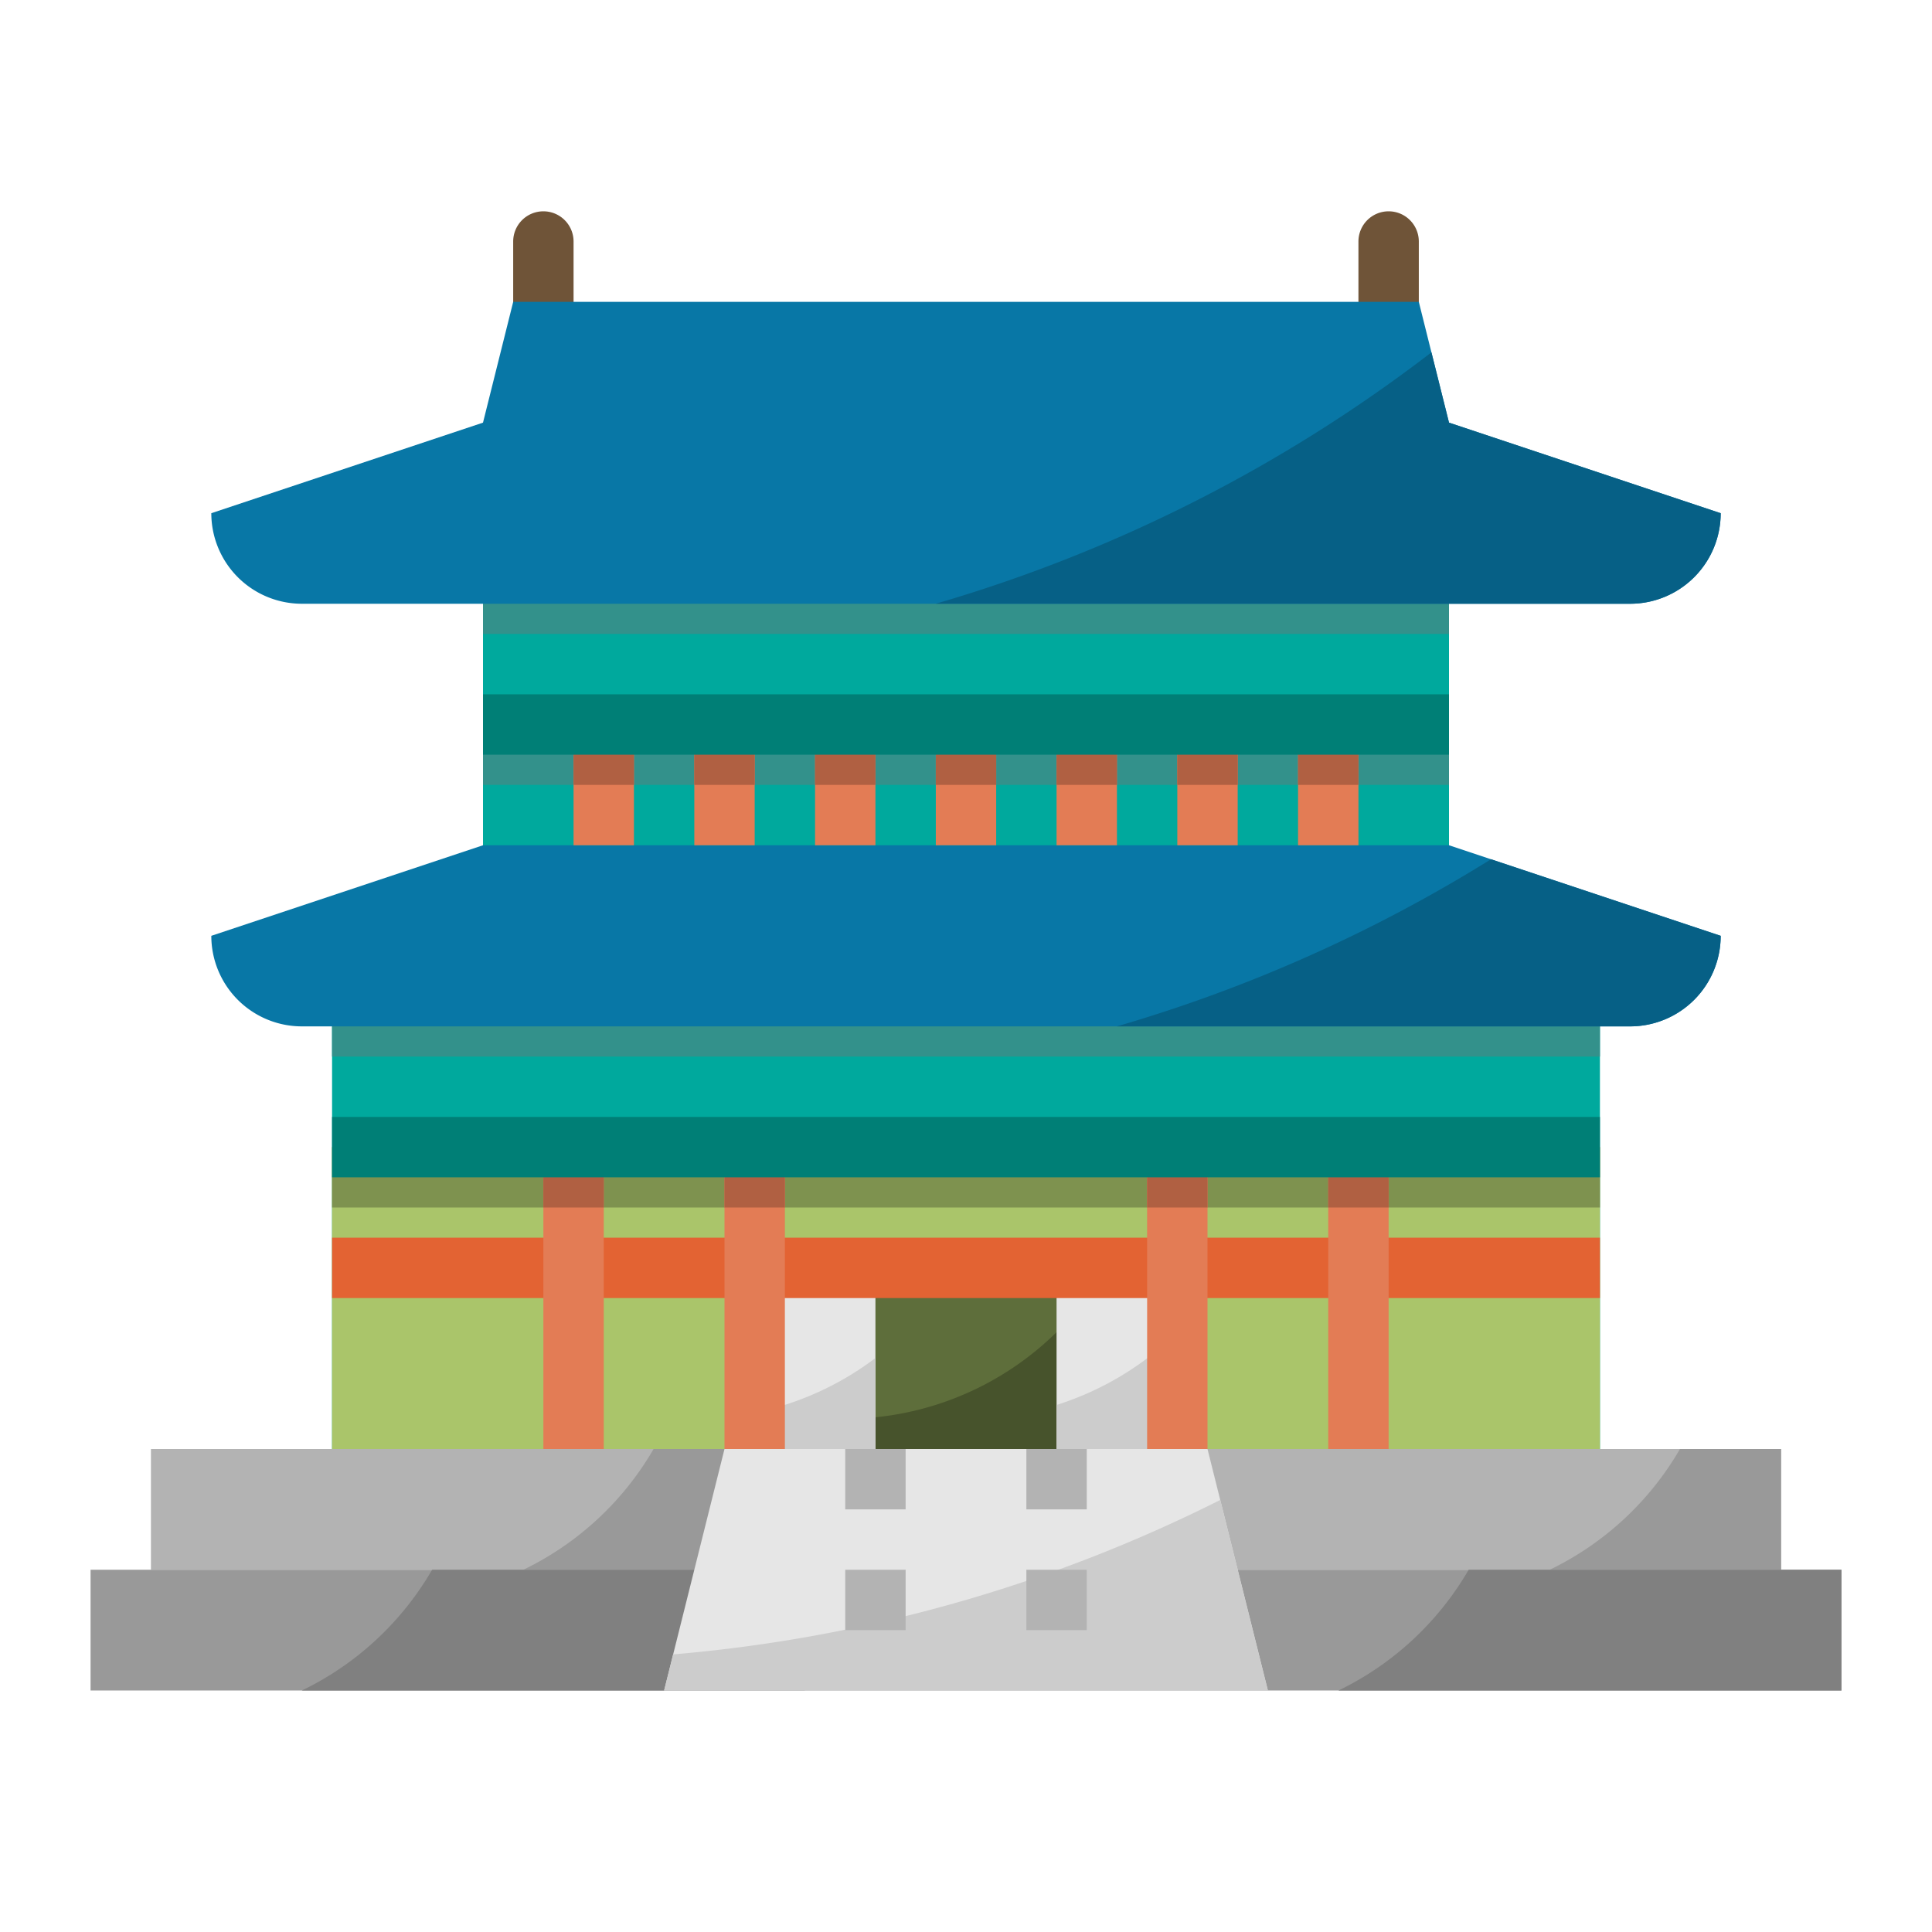 <svg height="512" viewBox="0 0 512 512" width="512" xmlns="http://www.w3.org/2000/svg"><path d="m128 136h256v104h-256z" fill="#00a99d"/><path d="m128 192h256v16h-256z" fill="#33918b"/><path d="m88 256h336v144h-336z" fill="#00a99d"/><path d="m88 304h336v96h-336z" fill="#aac56a"/><path d="m88 304h336v16h-336z" fill="#7e924f"/><path d="m40 384h432v32h-432z" fill="#b3b3b3"/><path d="m24 416h464v32h-464z" fill="#999"/><path d="m88 264h336v16h-336z" fill="#33918b"/><path d="m56 248 72-24h256l72 24a24 24 0 0 1 -24 24h-352a24 24 0 0 1 -24-24z" fill="#0877a6"/><g fill="#e37c55"><path d="m248 192h16v32h-16z"/><path d="m216 192h16v32h-16z"/><path d="m184 192h16v32h-16z"/><path d="m152 192h16v32h-16z"/><path d="m280 192h16v32h-16z"/><path d="m344 192h16v32h-16z"/><path d="m312 192h16v32h-16z"/></g><path d="m248 192h16v16h-16z" fill="#b06042"/><path d="m216 192h16v16h-16z" fill="#b06042"/><path d="m184 192h16v16h-16z" fill="#b06042"/><path d="m152 192h16v16h-16z" fill="#b06042"/><path d="m280 192h16v16h-16z" fill="#b06042"/><path d="m344 192h16v16h-16z" fill="#b06042"/><path d="m312 192h16v16h-16z" fill="#b06042"/><path d="m128 184h256v16h-256z" fill="#007f76"/><path d="m295.963 272h136.037a24 24 0 0 0 24-24l-60.871-20.291a397.811 397.811 0 0 1 -99.166 44.291z" fill="#066086"/><path d="m128 152h256v16h-256z" fill="#33918b"/><path d="m152 88h-16v-24a8 8 0 0 1 8-8 8 8 0 0 1 8 8z" fill="#6f5438"/><path d="m376 88h-16v-24a8 8 0 0 1 8-8 8 8 0 0 1 8 8z" fill="#6f5438"/><path d="m80 160h352a24 24 0 0 0 24-24l-72-24-8-32h-240l-8 32-72 24a24 24 0 0 0 24 24z" fill="#0877a6"/><path d="m379.344 93.377a398.556 398.556 0 0 1 -131.381 66.623h184.037a24 24 0 0 0 24-24l-72-24z" fill="#066086"/><path d="m224 336h64v56h-64z" fill="#5e6e3b"/><path d="m224 376v16h64v-48.146a79.8 79.8 0 0 1 -64 32.146z" fill="#47532c"/><path d="m200 336h32v48h-32z" fill="#e6e6e6"/><path d="m280 336h32v48h-32z" fill="#e6e6e6"/><path d="m88 328h336v16h-336z" fill="#e36333"/><path d="m200 374.393v9.607h32v-24.109a79.515 79.515 0 0 1 -32 14.502z" fill="#ccc"/><path d="m192 304h16v80h-16z" fill="#e37c55"/><path d="m280 372.326v11.674h32v-30.915a79.927 79.927 0 0 1 -32 19.241z" fill="#ccc"/><path d="m304 304h16v80h-16z" fill="#e37c55"/><path d="m144 304h16v80h-16z" fill="#e37c55"/><path d="m352 304h16v80h-16z" fill="#e37c55"/><path d="m192 304h16v16h-16z" fill="#b06042"/><path d="m304 304h16v16h-16z" fill="#b06042"/><path d="m144 304h16v16h-16z" fill="#b06042"/><path d="m352 304h16v16h-16z" fill="#b06042"/><path d="m88 296h336v16h-336z" fill="#007f76"/><path d="m445.21 384a80.224 80.224 0 0 1 -34.51 32h61.3v-32z" fill="#999"/><path d="m173.21 384a80.224 80.224 0 0 1 -34.51 32h61.3v-32z" fill="#999"/><path d="m389.21 416a80.224 80.224 0 0 1 -34.51 32h133.3v-32z" fill="#808080"/><path d="m114.514 416a80.218 80.218 0 0 1 -34.514 32h133.3v-32z" fill="#808080"/><path d="m320 384h-128l-16 64h160z" fill="#e6e6e6"/><path d="m224 384h16v16h-16z" fill="#b3b3b3"/><path d="m272 384h16v16h-16z" fill="#b3b3b3"/><path d="m178.393 438.43-2.393 9.57h160l-12.624-50.5a397.327 397.327 0 0 1 -144.983 40.93z" fill="#ccc"/><path d="m224 416h16v16h-16z" fill="#b3b3b3"/><path d="m272 416h16v16h-16z" fill="#b3b3b3"/></svg>